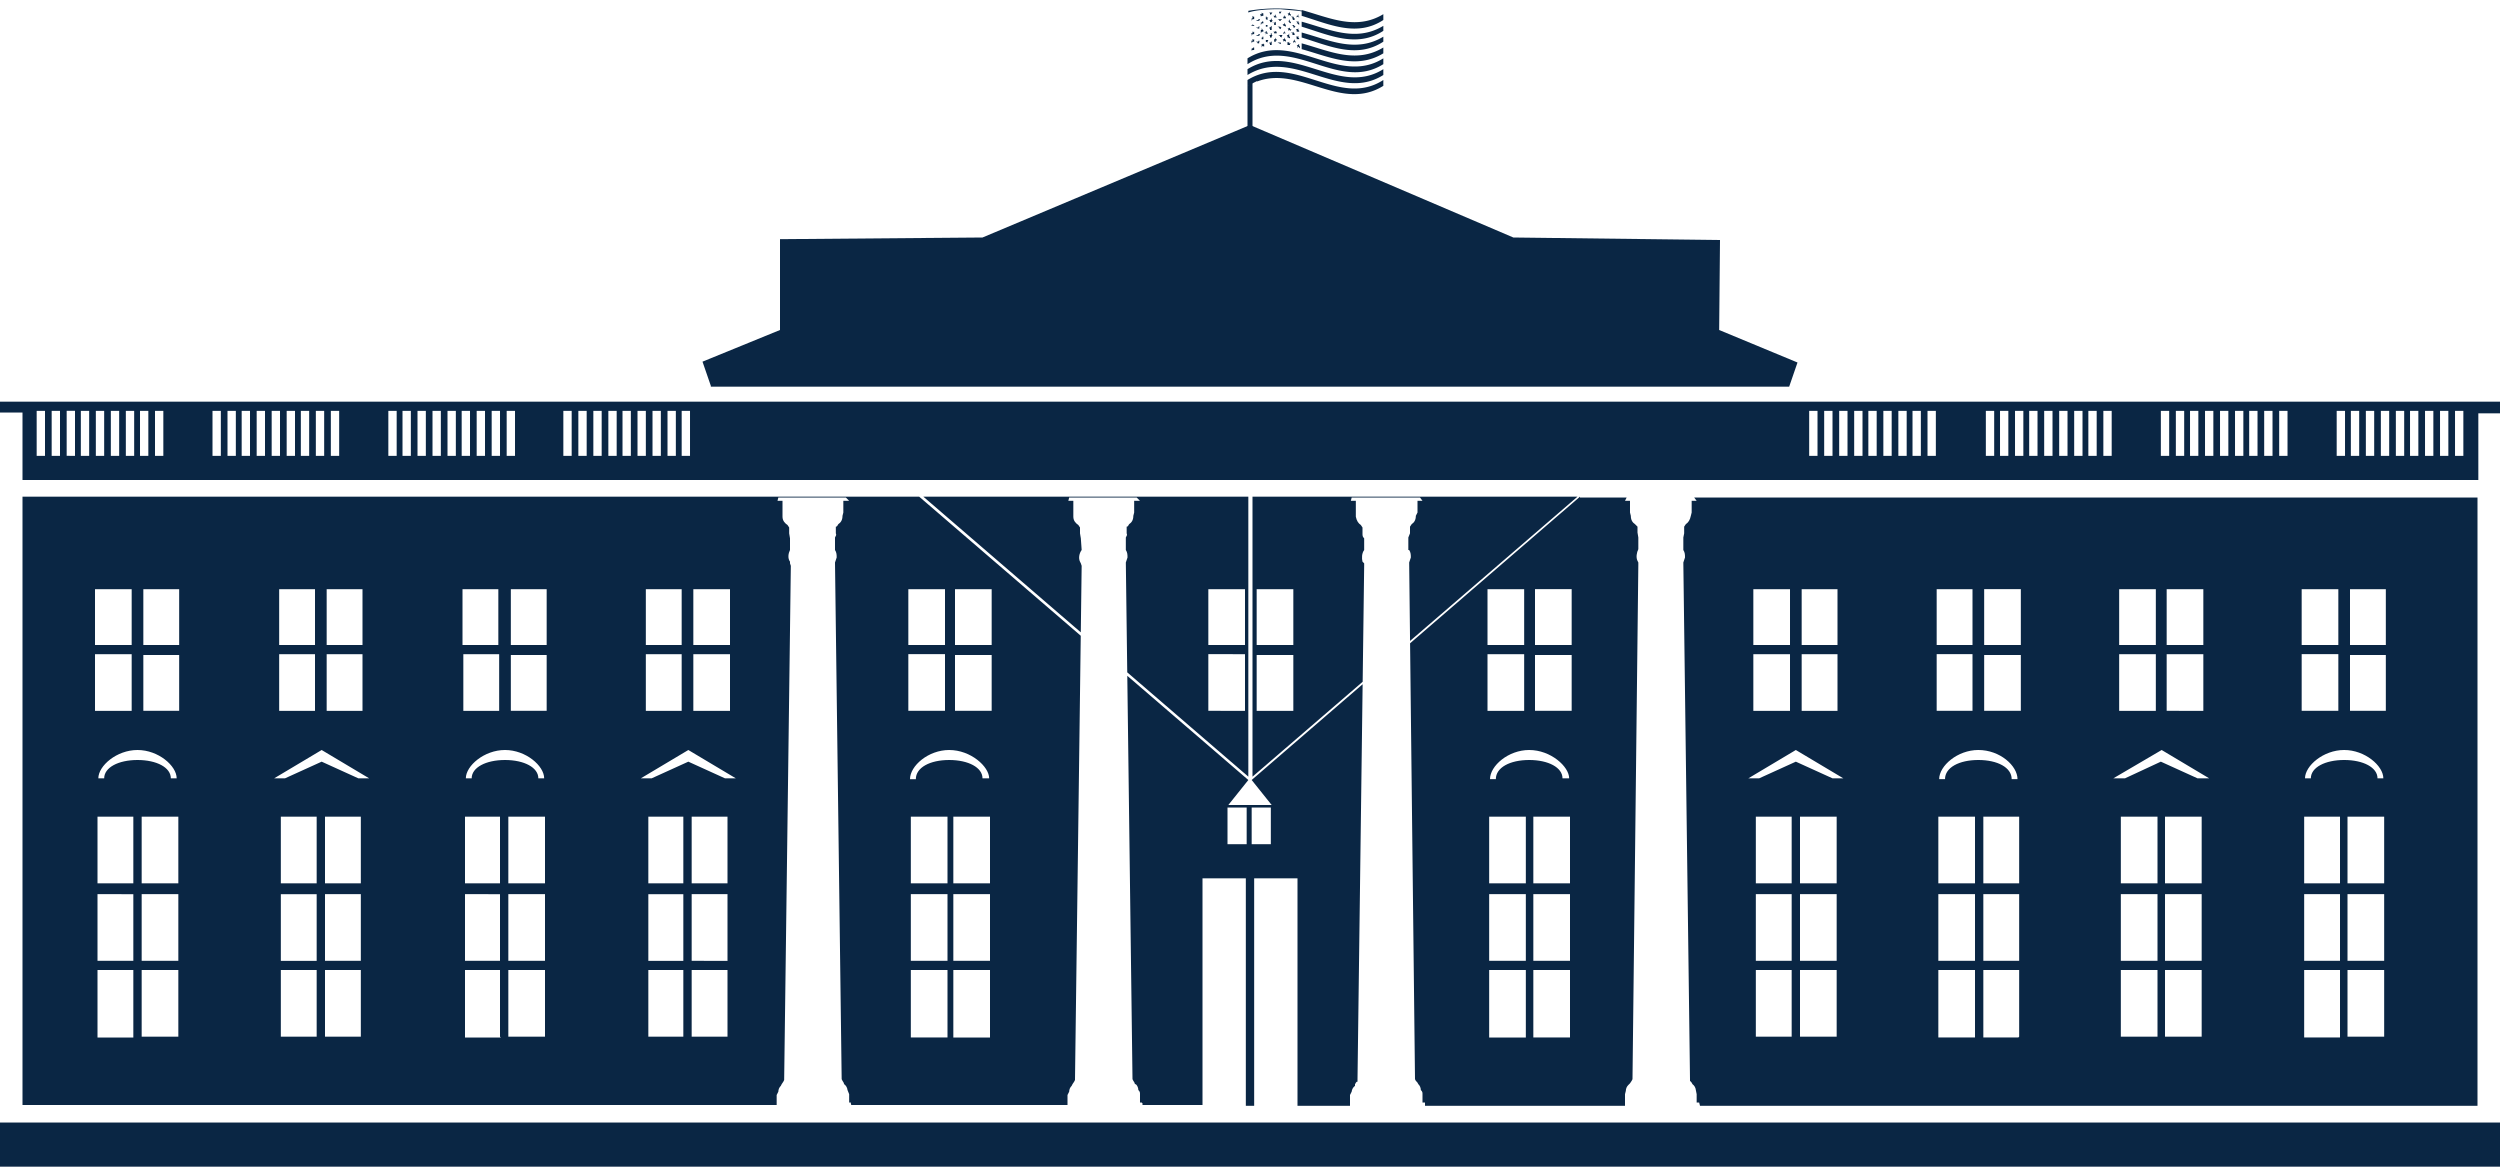 <?xml version="1.0" encoding="UTF-8" standalone="no"?> <svg xmlns:inkscape="http://www.inkscape.org/namespaces/inkscape" xmlns:sodipodi="http://sodipodi.sourceforge.net/DTD/sodipodi-0.dtd" xmlns="http://www.w3.org/2000/svg" xmlns:svg="http://www.w3.org/2000/svg" xmlns:rdf="http://www.w3.org/1999/02/22-rdf-syntax-ns#" xmlns:cc="http://creativecommons.org/ns#" xmlns:dc="http://purl.org/dc/elements/1.1/" width="750" height="350" viewBox="0 0 300 140" role="img" version="1.1" id="svg6"><defs id="defs6"><clipPath id="clipPath6"><path class="st3" d="m 137,132.3 h -0.2 v -1 c 0,-0.2 0,-0.3 -0.2,-0.5 a 1,1 0 0 0 -0.3,-0.7 h -0.1 a 1,1 0 0 0 -0.2,-0.4 l -0.1,-0.2 a 421687,421687 0 0 1 -0.8,-62 l 0.2,-0.6 c 0,-0.3 0,-0.6 -0.2,-0.9 v -1.5 c 0.1,-0.2 0.2,-0.3 0.1,-0.5 v -0.8 c 0.2,0 0.2,-0.2 0.3,-0.3 0.3,-0.2 0.5,-0.5 0.5,-1 l 0.1,-0.4 v -1.1 -0.3 h 0.7 l -0.4,-0.4 h -7.9 -0.2 l -0.1,0.4 h 0.6 V 62 c 0,0.5 0.3,0.8 0.6,1 l 0.2,0.3 V 64 l 0.1,0.6 0.1,1.4 c -0.3,0.4 -0.4,1 -0.2,1.4 l 0.1,0.2 0.1,0.3 -0.8,61.7 -0.1,0.2 -0.2,0.3 -0.1,0.2 a 1,1 0 0 0 -0.3,0.7 l -0.2,0.4 v 1.4 h 9 v -0.4 z m 34,0 h -0.3 v -1 c 0,-0.2 0,-0.3 -0.2,-0.5 a 1,1 0 0 0 -0.3,-0.7 1,1 0 0 0 -0.3,-0.4 l -0.1,-0.2 a 421687,421687 0 0 1 -0.7,-62 l 0.2,-0.6 c 0,-0.3 0,-0.6 -0.2,-0.9 H 169 v -1.5 l 0.2,-0.5 v -0.8 l 0.2,-0.3 c 0.3,-0.2 0.5,-0.5 0.5,-1 l 0.2,-0.4 v -1.1 -0.3 h 0.6 l -0.3,-0.4 h -8 -0.2 l -0.1,0.4 h 0.6 V 62 c 0.1,0.5 0.3,0.8 0.6,1 l 0.2,0.3 V 64 c 0,0.3 0,0.4 0.2,0.6 V 66 c -0.3,0.4 -0.3,1 -0.2,1.4 l 0.2,0.2 v 0.3 l -0.8,61.7 v 0.2 c -0.2,0 -0.2,0.2 -0.3,0.3 v 0.2 a 1,1 0 0 0 -0.4,0.7 l -0.2,0.4 v 1.4 h 9 v -0.4 z m -68.9,0 h -0.2 v -1 l -0.2,-0.5 a 1,1 0 0 0 -0.4,-0.7 1,1 0 0 0 -0.2,-0.4 l -0.1,-0.2 a 421687,421687 0 0 1 -0.8,-62 l 0.2,-0.6 c 0,-0.3 0,-0.6 -0.2,-0.9 v -1.5 c 0.1,-0.2 0.2,-0.3 0.1,-0.5 v -0.8 c 0.2,0 0.2,-0.2 0.3,-0.3 0.3,-0.2 0.5,-0.5 0.5,-1 l 0.1,-0.4 v -1.1 -0.3 h 0.7 l -0.4,-0.4 h -7.9 -0.2 l -0.1,0.4 h 0.6 V 62 c 0,0.5 0.3,0.8 0.6,1 l 0.2,0.3 V 64 l 0.1,0.6 V 66 c -0.2,0.4 -0.3,1 0,1.4 v 0.2 l 0.1,0.3 -0.8,61.7 -0.1,0.2 -0.2,0.3 -0.1,0.2 a 1,1 0 0 0 -0.3,0.7 l -0.2,0.4 v 1.4 h 9 l -0.1,-0.4 z m 101.8,0 h -0.3 v -1 l -0.1,-0.5 a 1,1 0 0 0 -0.4,-0.7 1,1 0 0 0 -0.3,-0.4 v -0.2 a 421687,421687 0 0 1 -0.8,-62 l 0.2,-0.6 c 0,-0.3 0,-0.6 -0.2,-0.9 v -1.5 l 0.1,-0.5 v -0.8 l 0.2,-0.3 c 0.3,-0.2 0.5,-0.5 0.6,-1 l 0.1,-0.4 v -1.1 -0.3 h 0.6 l -0.3,-0.4 h -7.9 -0.2 l -0.2,0.4 h 0.6 v 1.4 l 0.1,0.4 c 0,0.5 0.2,0.8 0.5,1 l 0.3,0.3 v 0.7 l 0.1,0.6 v 1.4 c -0.2,0.4 -0.3,1 -0.1,1.4 l 0.1,0.2 v 0.3 l -0.7,61.7 -0.1,0.2 -0.2,0.3 -0.2,0.2 a 1,1 0 0 0 -0.3,0.7 l -0.1,0.4 v 1.4 h 9 z" id="path6" style="display:none;mix-blend-mode:normal;fill:#ffffff;fill-opacity:1;fill-rule:evenodd;stroke-width:1"></path><path id="lpe_path-effect6" style="display:inline;mix-blend-mode:normal;fill:#ffffff;fill-opacity:1;fill-rule:evenodd;stroke-width:1" class="powerclip" d="m 105.8,54.6 h 88.5 v 43.6 h -88.5 z m 31.2,77.7 h -0.2 v -1 c 0,-0.2 0,-0.3 -0.2,-0.5 a 1,1 0 0 0 -0.3,-0.7 h -0.1 a 1,1 0 0 0 -0.2,-0.4 l -0.1,-0.2 a 421687,421687 0 0 1 -0.8,-62 l 0.2,-0.6 c 0,-0.3 0,-0.6 -0.2,-0.9 v -1.5 c 0.1,-0.2 0.2,-0.3 0.1,-0.5 v -0.8 c 0.2,0 0.2,-0.2 0.3,-0.3 0.3,-0.2 0.5,-0.5 0.5,-1 l 0.1,-0.4 v -1.1 -0.3 h 0.7 l -0.4,-0.4 h -7.9 -0.2 l -0.1,0.4 h 0.6 V 62 c 0,0.5 0.3,0.8 0.6,1 l 0.2,0.3 V 64 l 0.1,0.6 0.1,1.4 c -0.3,0.4 -0.4,1 -0.2,1.4 l 0.1,0.2 0.1,0.3 -0.8,61.7 -0.1,0.2 -0.2,0.3 -0.1,0.2 a 1,1 0 0 0 -0.3,0.7 l -0.2,0.4 v 1.4 h 9 v -0.4 z m 34,0 h -0.3 v -1 c 0,-0.2 0,-0.3 -0.2,-0.5 a 1,1 0 0 0 -0.3,-0.7 1,1 0 0 0 -0.3,-0.4 l -0.1,-0.2 a 421687,421687 0 0 1 -0.7,-62 l 0.2,-0.6 c 0,-0.3 0,-0.6 -0.2,-0.9 H 169 v -1.5 l 0.2,-0.5 v -0.8 l 0.2,-0.3 c 0.3,-0.2 0.5,-0.5 0.5,-1 l 0.2,-0.4 v -1.1 -0.3 h 0.6 l -0.3,-0.4 h -8 -0.2 l -0.1,0.4 h 0.6 V 62 c 0.1,0.5 0.3,0.8 0.6,1 l 0.2,0.3 V 64 c 0,0.3 0,0.4 0.2,0.6 V 66 c -0.3,0.4 -0.3,1 -0.2,1.4 l 0.2,0.2 v 0.3 l -0.8,61.7 v 0.2 c -0.2,0 -0.2,0.2 -0.3,0.3 v 0.2 a 1,1 0 0 0 -0.4,0.7 l -0.2,0.4 v 1.4 h 9 v -0.4 z m -68.9,0 h -0.2 v -1 l -0.2,-0.5 a 1,1 0 0 0 -0.4,-0.7 1,1 0 0 0 -0.2,-0.4 l -0.1,-0.2 a 421687,421687 0 0 1 -0.8,-62 l 0.2,-0.6 c 0,-0.3 0,-0.6 -0.2,-0.9 v -1.5 c 0.1,-0.2 0.2,-0.3 0.1,-0.5 v -0.8 c 0.2,0 0.2,-0.2 0.3,-0.3 0.3,-0.2 0.5,-0.5 0.5,-1 l 0.1,-0.4 v -1.1 -0.3 h 0.7 l -0.4,-0.4 h -7.9 -0.2 l -0.1,0.4 h 0.6 V 62 c 0,0.5 0.3,0.8 0.6,1 l 0.2,0.3 V 64 l 0.1,0.6 V 66 c -0.2,0.4 -0.3,1 0,1.4 v 0.2 l 0.1,0.3 -0.8,61.7 -0.1,0.2 -0.2,0.3 -0.1,0.2 a 1,1 0 0 0 -0.3,0.7 l -0.2,0.4 v 1.4 h 9 l -0.1,-0.4 z m 101.8,0 h -0.3 v -1 l -0.1,-0.5 a 1,1 0 0 0 -0.4,-0.7 1,1 0 0 0 -0.3,-0.4 v -0.2 a 421687,421687 0 0 1 -0.8,-62 l 0.2,-0.6 c 0,-0.3 0,-0.6 -0.2,-0.9 v -1.5 l 0.1,-0.5 v -0.8 l 0.2,-0.3 c 0.3,-0.2 0.5,-0.5 0.6,-1 l 0.1,-0.4 v -1.1 -0.3 h 0.6 l -0.3,-0.4 h -7.9 -0.2 l -0.2,0.4 h 0.6 v 1.4 l 0.1,0.4 c 0,0.5 0.2,0.8 0.5,1 l 0.3,0.3 v 0.7 l 0.1,0.6 v 1.4 c -0.2,0.4 -0.3,1 -0.1,1.4 l 0.1,0.2 v 0.3 l -0.7,61.7 -0.1,0.2 -0.2,0.3 -0.2,0.2 a 1,1 0 0 0 -0.3,0.7 l -0.1,0.4 v 1.4 h 9 z"></path></clipPath><clipPath id="clipPath8"><path class="st3" d="m 137,132.3 h -0.2 v -1 c 0,-0.2 0,-0.3 -0.2,-0.5 a 1,1 0 0 0 -0.3,-0.7 h -0.1 a 1,1 0 0 0 -0.2,-0.4 l -0.1,-0.2 a 421687,421687 0 0 1 -0.8,-62 l 0.2,-0.6 c 0,-0.3 0,-0.6 -0.2,-0.9 v -1.5 c 0.1,-0.2 0.2,-0.3 0.1,-0.5 v -0.8 c 0.2,0 0.2,-0.2 0.3,-0.3 0.3,-0.2 0.5,-0.5 0.5,-1 l 0.1,-0.4 v -1.1 -0.3 h 0.7 l -0.4,-0.4 h -7.9 -0.2 l -0.1,0.4 h 0.6 V 62 c 0,0.5 0.3,0.8 0.6,1 l 0.2,0.3 V 64 l 0.1,0.6 0.1,1.4 c -0.3,0.4 -0.4,1 -0.2,1.4 l 0.1,0.2 0.1,0.3 -0.8,61.7 -0.1,0.2 -0.2,0.3 -0.1,0.2 a 1,1 0 0 0 -0.3,0.7 l -0.2,0.4 v 1.4 h 9 v -0.4 z m 34,0 h -0.3 v -1 c 0,-0.2 0,-0.3 -0.2,-0.5 a 1,1 0 0 0 -0.3,-0.7 1,1 0 0 0 -0.3,-0.4 l -0.1,-0.2 a 421687,421687 0 0 1 -0.7,-62 l 0.2,-0.6 c 0,-0.3 0,-0.6 -0.2,-0.9 H 169 v -1.5 l 0.2,-0.5 v -0.8 l 0.2,-0.3 c 0.3,-0.2 0.5,-0.5 0.5,-1 l 0.2,-0.4 v -1.1 -0.3 h 0.6 l -0.3,-0.4 h -8 -0.2 l -0.1,0.4 h 0.6 V 62 c 0.1,0.5 0.3,0.8 0.6,1 l 0.2,0.3 V 64 c 0,0.3 0,0.4 0.2,0.6 V 66 c -0.3,0.4 -0.3,1 -0.2,1.4 l 0.2,0.2 v 0.3 l -0.8,61.7 v 0.2 c -0.2,0 -0.2,0.2 -0.3,0.3 v 0.2 a 1,1 0 0 0 -0.4,0.7 l -0.2,0.4 v 1.4 h 9 v -0.4 z m -68.9,0 h -0.2 v -1 l -0.2,-0.5 a 1,1 0 0 0 -0.4,-0.7 1,1 0 0 0 -0.2,-0.4 l -0.1,-0.2 a 421687,421687 0 0 1 -0.8,-62 l 0.2,-0.6 c 0,-0.3 0,-0.6 -0.2,-0.9 v -1.5 c 0.1,-0.2 0.2,-0.3 0.1,-0.5 v -0.8 c 0.2,0 0.2,-0.2 0.3,-0.3 0.3,-0.2 0.5,-0.5 0.5,-1 l 0.1,-0.4 v -1.1 -0.3 h 0.7 l -0.4,-0.4 h -7.9 -0.2 l -0.1,0.4 h 0.6 V 62 c 0,0.5 0.3,0.8 0.6,1 l 0.2,0.3 V 64 l 0.1,0.6 V 66 c -0.2,0.4 -0.3,1 0,1.4 v 0.2 l 0.1,0.3 -0.8,61.7 -0.1,0.2 -0.2,0.3 -0.1,0.2 a 1,1 0 0 0 -0.3,0.7 l -0.2,0.4 v 1.4 h 9 l -0.1,-0.4 z m 101.8,0 h -0.3 v -1 l -0.1,-0.5 a 1,1 0 0 0 -0.4,-0.7 1,1 0 0 0 -0.3,-0.4 v -0.2 a 421687,421687 0 0 1 -0.8,-62 l 0.2,-0.6 c 0,-0.3 0,-0.6 -0.2,-0.9 v -1.5 l 0.1,-0.5 v -0.8 l 0.2,-0.3 c 0.3,-0.2 0.5,-0.5 0.6,-1 l 0.1,-0.4 v -1.1 -0.3 h 0.6 l -0.3,-0.4 h -7.9 -0.2 l -0.2,0.4 h 0.6 v 1.4 l 0.1,0.4 c 0,0.5 0.2,0.8 0.5,1 l 0.3,0.3 v 0.7 l 0.1,0.6 v 1.4 c -0.2,0.4 -0.3,1 -0.1,1.4 l 0.1,0.2 v 0.3 l -0.7,61.7 -0.1,0.2 -0.2,0.3 -0.2,0.2 a 1,1 0 0 0 -0.3,0.7 l -0.1,0.4 v 1.4 h 9 z" id="path8" style="display:none;mix-blend-mode:normal;fill:#ffffff;fill-opacity:1;fill-rule:evenodd;stroke-width:1"></path><path id="lpe_path-effect8" style="display:inline;mix-blend-mode:normal;fill:#ffffff;fill-opacity:1;fill-rule:evenodd;stroke-width:1" class="powerclip" d="M -5,4.8 H 305 V 137.7 H -5 Z m 142,127.5 h -0.2 v -1 c 0,-0.2 0,-0.3 -0.2,-0.5 a 1,1 0 0 0 -0.3,-0.7 h -0.1 a 1,1 0 0 0 -0.2,-0.4 l -0.1,-0.2 a 421687,421687 0 0 1 -0.8,-62 l 0.2,-0.6 c 0,-0.3 0,-0.6 -0.2,-0.9 v -1.5 c 0.1,-0.2 0.2,-0.3 0.1,-0.5 v -0.8 c 0.2,0 0.2,-0.2 0.3,-0.3 0.3,-0.2 0.5,-0.5 0.5,-1 l 0.1,-0.4 v -1.1 -0.3 h 0.7 l -0.4,-0.4 h -7.9 -0.2 l -0.1,0.4 h 0.6 V 62 c 0,0.5 0.3,0.8 0.6,1 l 0.2,0.3 V 64 l 0.1,0.6 0.1,1.4 c -0.3,0.4 -0.4,1 -0.2,1.4 l 0.1,0.2 0.1,0.3 -0.8,61.7 -0.1,0.2 -0.2,0.3 -0.1,0.2 a 1,1 0 0 0 -0.3,0.7 l -0.2,0.4 v 1.4 h 9 v -0.4 z m 34,0 h -0.3 v -1 c 0,-0.2 0,-0.3 -0.2,-0.5 a 1,1 0 0 0 -0.3,-0.7 1,1 0 0 0 -0.3,-0.4 l -0.1,-0.2 a 421687,421687 0 0 1 -0.7,-62 l 0.2,-0.6 c 0,-0.3 0,-0.6 -0.2,-0.9 H 169 v -1.5 l 0.2,-0.5 v -0.8 l 0.2,-0.3 c 0.3,-0.2 0.5,-0.5 0.5,-1 l 0.2,-0.4 v -1.1 -0.3 h 0.6 l -0.3,-0.4 h -8 -0.2 l -0.1,0.4 h 0.6 V 62 c 0.1,0.5 0.3,0.8 0.6,1 l 0.2,0.3 V 64 c 0,0.3 0,0.4 0.2,0.6 V 66 c -0.3,0.4 -0.3,1 -0.2,1.4 l 0.2,0.2 v 0.3 l -0.8,61.7 v 0.2 c -0.2,0 -0.2,0.2 -0.3,0.3 v 0.2 a 1,1 0 0 0 -0.4,0.7 l -0.2,0.4 v 1.4 h 9 v -0.4 z m -68.9,0 h -0.2 v -1 l -0.2,-0.5 a 1,1 0 0 0 -0.4,-0.7 1,1 0 0 0 -0.2,-0.4 l -0.1,-0.2 a 421687,421687 0 0 1 -0.8,-62 l 0.2,-0.6 c 0,-0.3 0,-0.6 -0.2,-0.9 v -1.5 c 0.1,-0.2 0.2,-0.3 0.1,-0.5 v -0.8 c 0.2,0 0.2,-0.2 0.3,-0.3 0.3,-0.2 0.5,-0.5 0.5,-1 l 0.1,-0.4 v -1.1 -0.3 h 0.7 l -0.4,-0.4 h -7.9 -0.2 l -0.1,0.4 h 0.6 V 62 c 0,0.5 0.3,0.8 0.6,1 l 0.2,0.3 V 64 l 0.1,0.6 V 66 c -0.2,0.4 -0.3,1 0,1.4 v 0.2 l 0.1,0.3 -0.8,61.7 -0.1,0.2 -0.2,0.3 -0.1,0.2 a 1,1 0 0 0 -0.3,0.7 l -0.2,0.4 v 1.4 h 9 l -0.1,-0.4 z m 101.8,0 h -0.3 v -1 l -0.1,-0.5 a 1,1 0 0 0 -0.4,-0.7 1,1 0 0 0 -0.3,-0.4 v -0.2 a 421687,421687 0 0 1 -0.8,-62 l 0.2,-0.6 c 0,-0.3 0,-0.6 -0.2,-0.9 v -1.5 l 0.1,-0.5 v -0.8 l 0.2,-0.3 c 0.3,-0.2 0.5,-0.5 0.6,-1 l 0.1,-0.4 v -1.1 -0.3 h 0.6 l -0.3,-0.4 h -7.9 -0.2 l -0.2,0.4 h 0.6 v 1.4 l 0.1,0.4 c 0,0.5 0.2,0.8 0.5,1 l 0.3,0.3 v 0.7 l 0.1,0.6 v 1.4 c -0.2,0.4 -0.3,1 -0.1,1.4 l 0.1,0.2 v 0.3 l -0.7,61.7 -0.1,0.2 -0.2,0.3 -0.2,0.2 a 1,1 0 0 0 -0.3,0.7 l -0.1,0.4 v 1.4 h 9 z"></path></clipPath></defs><title id="title1">WhiteHouse.gov</title><style id="style1">.st0{fill:#fff}.st1{fill:#cbcbca}.st2,.st3{fill:#d9dce1}</style><path class="st0" d="M 149.8,93.2 V 59.6 h -39 z M 145,70.7 h 4.4 v 6.7 H 145 Z m 4.4,7.8 v 6.8 H 145 v -6.8 z m 0.9,-18.9 v 33.6 l 39,-33.6 z m 4.9,25.7 h -4.4 v -6.7 h 4.4 z m -4.4,-7.9 v -6.7 h 4.4 v 6.7 z" id="path1" style="display:inline;fill:#0a2644;fill-opacity:1;fill-rule:nonzero" clip-path="url(#clipPath6)"></path><path class="st0" d="m 189.6,59.6 -39.4,34 2.4,3 h -5.2 l 2.4,-3 -39.5,-34 H 2.7 v 73 h 141.6 v -27.2 h 5.2 v 27.3 h 1 v -27.3 h 5.2 v 27.3 h 141.6 v -73 H 189.6 Z M 109,70.7 h 4.4 v 6.7 H 109 Z m -25.8,0 h 4.4 v 6.7 h -4.4 z m 0,7.8 h 4.4 v 6.8 h -4.4 z m -5.8,-7.8 h 4.4 v 6.7 h -4.3 v -6.7 z m 0,7.8 h 4.4 v 6.8 h -4.3 v -6.8 z m -22,-7.8 h 4.4 v 6.7 h -4.3 v -6.7 z m -16.2,0 h 4.3 v 6.7 h -4.3 z m 0,7.8 h 4.3 v 6.8 h -4.3 z m -5.8,-7.8 h 4.4 v 6.7 h -4.3 v -6.7 z m 0,7.8 h 4.4 v 6.8 h -4.3 v -6.8 z m -22,-7.8 h 4.4 v 6.7 h -4.4 z m 0,7.8 h 4.4 v 6.8 h -4.4 z m 4.6,46 h -4.3 v -8.1 H 16 v 8 z m 0,-9.2 h -4.3 v -8 H 16 Z M 16,106 H 11.7 V 98 H 16 Z M 12.5,93.4 h -0.7 c 0,-1.5 2.2,-3.4 4.7,-3.4 2.5,0 4.7,1.9 4.7,3.4 h -0.7 c 0,-1.3 -1.7,-2.2 -4,-2.2 -2.3,0 -4,0.9 -4,2.2 z m 8.8,31 H 17 v -8 h 4.4 v 8 z m 0,-9.1 H 17 v -8 h 4.4 v 8 z m 0,-9.3 H 17 v -8 h 4.4 v 8 z m 0.2,-20.7 h -4.3 v -6.7 h 4.3 z m 0,-7.9 h -4.3 v -6.7 h 4.3 z m 16.5,47 h -4.3 v -8 H 38 Z m 0,-9.1 h -4.3 v -8 H 38 Z M 38,106 H 33.7 V 98 H 38 Z m 5.3,18.4 H 39 v -8 h 4.3 z m 0,-9.1 H 39 v -8 h 4.3 z m 0,-9.3 H 39 v -8 h 4.3 z M 43,93.4 l -4.4,-2 -4.4,2 h -1.3 l 5.7,-3.4 5.7,3.4 z M 55.6,78.5 h 4.3 v 6.8 h -4.3 z m 4.5,46 h -4.3 v -8.1 H 60 v 8 z m 0,-9.2 h -4.3 v -8 H 60 v 8 z m 0,-9.3 H 55.8 V 98 H 60 v 8 z M 56.6,93.4 h -0.7 c 0,-1.5 2.2,-3.4 4.7,-3.4 2.5,0 4.7,1.9 4.7,3.4 h -0.7 c 0,-1.3 -1.7,-2.2 -4,-2.2 -2.3,0 -4,0.9 -4,2.2 z m 8.8,31 H 61 v -8 h 4.4 z m 0,-9.1 H 61 v -8 h 4.4 z m 0,-9.3 H 61 v -8 h 4.4 z m 0.2,-20.7 h -4.3 v -6.7 h 4.3 z m 0,-7.9 h -4.3 v -6.7 h 4.3 z m 16.5,47 h -4.3 v -8 H 82 v 8 z m 0,-9.1 h -4.3 v -8 H 82 v 8 z m 0,-9.3 H 77.8 V 98 H 82 v 8 z m 5.3,18.4 H 83 v -8 h 4.3 v 8 z m 0,-9.1 H 83 v -8 h 4.3 v 8 z m 0,-9.3 H 83 v -8 h 4.3 v 8 z M 87,93.4 l -4.4,-2 -4.4,2 h -1.3 l 5.7,-3.4 5.7,3.4 z m 22,-14.9 h 4.4 v 6.8 H 109 Z m 4.7,46 h -4.4 v -8.1 h 4.4 v 8 z m 0,-9.2 h -4.4 v -8 h 4.4 z m 0,-9.3 h -4.4 v -8 h 4.4 z M 110,93.5 h -0.8 c 0,-1.6 2.2,-3.5 4.7,-3.5 2.6,0 4.8,2 4.8,3.4 h -0.8 c 0,-1.3 -1.7,-2.2 -4,-2.2 -2.3,0 -4,0.9 -4,2.3 z m 8.8,31 h -4.4 v -8.1 h 4.4 v 8 z m 0,-9.2 h -4.4 v -8 h 4.4 z m 0,-9.3 h -4.4 v -8 h 4.4 z M 119,85.3 h -4.4 v -6.7 h 4.4 z m 0,-7.9 h -4.4 v -6.7 h 4.4 z m 30.6,23.9 h -2.3 v -4.4 h 2.3 z m 2.9,0 h -2.3 v -4.4 h 2.3 z M 276.2,70.7 h 4.4 v 6.7 h -4.4 z m -16.2,0 h 4.4 v 6.7 H 260 Z m 0,7.8 h 4.4 v 6.8 H 260 Z m -5.7,-7.8 h 4.4 v 6.7 h -4.4 z m 0,7.8 h 4.4 v 6.8 h -4.4 z m -22,-7.8 h 4.4 v 6.7 h -4.3 v -6.7 z m -16.1,0 h 4.3 v 6.7 h -4.3 z m 0,7.8 h 4.3 v 6.8 h -4.3 z m -5.8,-7.8 h 4.4 v 6.7 h -4.4 z m 0,7.8 h 4.4 v 6.8 h -4.4 z m -32,-7.8 h 4.5 v 6.7 h -4.4 v -6.7 z m 0,7.8 h 4.5 v 6.8 h -4.4 v -6.8 z m 4.7,46 h -4.4 v -8.1 h 4.4 v 8 z m 0,-9.2 h -4.4 v -8 h 4.4 z m 0,-9.3 h -4.4 v -8 h 4.4 z m -3.5,-12.5 h -0.8 c 0,-1.6 2.2,-3.5 4.7,-3.5 2.6,0 4.8,2 4.8,3.4 h -0.8 c 0,-1.3 -1.7,-2.2 -4,-2.2 -2.3,0 -4,0.9 -4,2.3 z m 8.8,31 H 184 v -8.1 h 4.4 v 8 z m 0,-9.2 H 184 v -8 h 4.4 z m 0,-9.3 H 184 v -8 h 4.4 z m 0.2,-20.7 h -4.4 v -6.7 h 4.4 z m 0,-7.9 h -4.4 v -6.7 h 4.4 z m 26.4,47 h -4.3 v -8 h 4.3 z m 0,-9.1 h -4.3 v -8 h 4.3 z m 0,-9.3 h -4.3 v -8 h 4.3 z m 5.3,18.4 H 216 v -8 h 4.4 v 8 z m 0,-9.1 H 216 v -8 h 4.4 v 8 z m 0,-9.3 H 216 v -8 h 4.4 v 8 z m -0.4,-12.6 -4.4,-2 -4.4,2 h -1.3 l 5.7,-3.4 5.7,3.4 H 220 Z m 12.5,-14.9 h 4.3 v 6.8 h -4.3 z m 4.6,46 h -4.4 v -8.1 h 4.4 v 8 z m 0,-9.2 h -4.4 v -8 h 4.4 z m 0,-9.3 h -4.4 v -8 h 4.4 z m -3.6,-12.5 h -0.7 c 0,-1.6 2.2,-3.5 4.7,-3.5 2.6,0 4.7,1.9 4.7,3.5 h -0.7 c 0,-1.4 -1.7,-2.3 -4,-2.3 -2.3,0 -4,0.9 -4,2.3 z m 8.8,31 H 238 v -8.1 h 4.3 v 8 z m 0,-9.2 H 238 v -8 h 4.3 v 8 z m 0,-9.3 H 238 v -8 h 4.3 v 8 z m 0.3,-20.7 h -4.4 v -6.7 h 4.4 z m 0,-7.9 h -4.4 v -6.7 h 4.4 z m 16.4,47 h -4.4 v -8 h 4.4 z m 0,-9.1 h -4.4 v -8 h 4.4 z m 0,-9.3 h -4.4 v -8 h 4.4 z m 5.3,18.4 h -4.4 v -8 h 4.4 z m 0,-9.1 h -4.4 v -8 h 4.4 z m 0,-9.3 h -4.4 v -8 h 4.4 z m -0.5,-12.6 -4.4,-2 -4.3,2 h -1.4 l 5.8,-3.4 5.7,3.4 z m 12.5,-14.9 h 4.4 v 6.8 h -4.4 z m 4.6,46 h -4.3 v -8.1 h 4.3 v 8 z m 0,-9.2 h -4.3 v -8 h 4.3 z m 0,-9.3 h -4.3 v -8 h 4.3 z m -3.5,-12.6 h -0.7 c 0,-1.5 2.2,-3.4 4.7,-3.4 2.5,0 4.7,1.9 4.7,3.4 h -0.7 c 0,-1.3 -1.7,-2.2 -4,-2.2 -2.3,0 -4,0.9 -4,2.2 z m 8.8,31 h -4.4 v -8 h 4.4 z m 0,-9.1 h -4.4 v -8 h 4.4 z m 0,-9.3 h -4.4 v -8 h 4.4 z m 0.2,-20.7 H 282 v -6.7 h 4.3 z m 0,-7.9 H 282 v -6.7 h 4.3 z M 0,48.2 v 1.3 h 2.7 v 8.1 h 294.7 v -8 h 2.6 v -1.4 z m 5.4,6.5 h -1 v -5.4 h 1 z m 1.8,0 h -1 v -5.4 h 1 z m 1.8,0 H 8 v -5.4 h 1 z m 1.7,0 h -1 v -5.4 h 1 z m 1.8,0 h -1 v -5.4 h 1 z m 1.8,0 h -1 v -5.4 h 1 z m 1.8,0 h -1 v -5.4 h 1 z m 1.7,0 h -1 v -5.4 h 1 z m 1.8,0 h -1 v -5.4 h 1 z m 6.9,0 h -1 v -5.4 h 1 z m 1.8,0 h -1 v -5.4 h 1 z m 1.7,0 h -1 v -5.4 h 1 z m 1.8,0 h -1 v -5.4 h 1 z m 1.8,0 h -1 v -5.4 h 1 z m 1.8,0 h -1 v -5.4 h 1 z m 1.7,0 h -1 v -5.4 h 1 z m 1.8,0 h -1 v -5.4 h 1 z m 1.8,0 h -1 v -5.4 h 1 z m 6.9,0 h -1 v -5.4 h 1 z m 1.7,0 h -1 v -5.4 h 1 z m 1.8,0 h -1 v -5.4 h 1 z m 1.8,0 h -1 v -5.4 h 1 z m 1.8,0 h -1 v -5.4 h 1 z m 1.7,0 h -1 v -5.4 h 1 z m 1.8,0 h -1 v -5.4 h 1 z m 1.8,0 h -1 v -5.4 h 1 z m 1.8,0 h -1 v -5.4 h 1 z m 6.8,0 h -1 v -5.4 h 1 z m 1.8,0 h -1 v -5.4 h 1 z m 1.8,0 h -1 v -5.4 h 1 z m 1.8,0 h -1 v -5.4 h 1 z m 1.7,0 h -1 v -5.4 h 1 z m 1.8,0 h -1 v -5.4 h 1 z m 1.8,0 h -1 v -5.4 h 1 z m 1.8,0 h -1 v -5.4 h 1 z m 1.7,0 h -1 v -5.4 h 1 z m 135.3,0 h -1 v -5.4 h 1 z m 1.8,0 h -1 v -5.4 h 1 z m 1.8,0 h -1 v -5.4 h 1 z m 1.8,0 h -1 v -5.4 h 1 z m 1.7,0 h -1 v -5.4 h 1 z m 1.8,0 h -1 v -5.4 h 1 z m 1.8,0 h -1 v -5.4 h 1 z m 1.7,0 h -1 v -5.4 h 1 z m 1.8,0 h -1 v -5.4 h 1 z m 7,0 h -1 v -5.4 h 1 z m 1.7,0 h -1 v -5.4 h 1 z m 1.8,0 h -1 v -5.4 h 1 z m 1.7,0 h -1 v -5.4 h 1 z m 1.8,0 h -1 v -5.4 h 1 z m 1.8,0 h -1 v -5.4 h 1 z m 1.8,0 h -1 v -5.4 h 1 z m 1.7,0 h -1 v -5.4 h 1 z m 1.8,0 h -1 v -5.4 h 1 z m 6.9,0 h -1 v -5.4 h 1 z m 1.8,0 h -1 v -5.4 h 1 z m 1.7,0 h -1 v -5.4 h 1 z m 1.8,0 h -1 v -5.4 h 1 z m 1.8,0 h -1 v -5.4 h 1 z m 1.8,0 h -1 v -5.4 h 1 z m 1.7,0 h -1 v -5.4 h 1 z m 1.8,0 h -1 v -5.4 h 1 z m 1.8,0 h -1 v -5.4 h 1 z m 6.9,0 h -1 v -5.4 h 1 z m 1.7,0 h -1 v -5.4 h 1 z m 1.8,0 h -1 v -5.4 h 1 z m 1.8,0 h -1 v -5.4 h 1 z m 1.8,0 h -1 v -5.4 h 1 z m 1.7,0 h -1 v -5.4 h 1 z m 1.8,0 h -1 v -5.4 h 1 z m 1.8,0 h -1 v -5.4 h 1 z m 1.8,0 h -1 v -5.4 h 1 z M 150.3,15.6 V 9.8 c -0.2,0 -0.4,0.3 -0.6,0.5 v -0.1 5.4 z" id="path2" style="display:inline;fill:#0a2644;fill-opacity:1" clip-path="url(#clipPath8)"></path><path class="st0" d="M 149.7,7.7 V 7 c 5.5,-3.4 10.9,3.4 16.3,0 v 0.7 c -5.4,3.4 -10.8,-3.5 -16.3,0 z M 166,9 V 8.3 c -5.4,3.4 -10.8,-3.4 -16.3,0 V 9 c 5.5,-3.4 10.9,3.4 16.3,0 z m -15.2,0.8 c 5.1,-2 10.1,3.7 15.2,0.5 V 9.6 c -5.4,3.5 -10.8,-3.4 -16.3,0 v 0.7 l 1.2,-0.6 z m 1.2,-6 V 3.7 l -0.1,0.1 -0.2,0.1 h 0.2 l -0.1,0.3 0.1,-0.2 0.2,0.1 V 4 3.9 H 152 Z m 0,-1 V 3 h -0.3 0.2 v 0.2 h 0.2 V 3 H 152 Z m 0.9,1.2 h 0.3 V 4 3.8 h -0.1 V 3.7 L 153,3.8 h -0.2 l 0.1,0.1 z M 152,4.8 V 4.6 4.8 h -0.3 0.2 V 5 l 0.2,0.1 V 5 l 0.1,-0.2 z m -0.6,-3.3 v 0.2 h -0.2 l 0.1,0.2 V 2 l 0.1,-0.1 h 0.2 V 1.8 1.6 h -0.1 z m 1.2,3.6 V 5 h -0.1 v 0.1 h -0.2 l 0.1,0.2 v 0.1 h 0.2 v -0.2 0 z m 0,-2 -0.2,0.2 h -0.1 l 0.1,0.2 v 0.1 h 0.2 V 3.4 3.4 3 Z m 0.5,1.7 0.1,0.1 V 4.8 4.7 h -0.1 V 4.5 L 153,4.7 h -0.2 0.1 V 5 h 0.2 z M 152.5,4 v 0.2 h -0.2 l 0.1,0.1 v 0.2 h 0.2 V 4.4 l 0.1,-0.2 h -0.1 V 4 Z m 0,-2.7 v 0.2 h -0.2 l 0.1,0.1 v 0.2 l 0.1,-0.1 h 0.1 V 1.6 l 0.1,-0.1 h -0.2 z m 0,1 v 0.1 h -0.2 l 0.1,0.1 v 0.2 l 0.1,-0.1 0.2,0.1 -0.1,-0.2 h 0.1 V 2.4 h -0.1 V 2.2 Z m -1,0.2 -0.1,0.2 h -0.2 0.1 V 3 l 0.1,-0.2 h 0.2 V 2.6 h -0.1 z M 152,1.9 V 2 h -0.3 0.2 v 0.3 l 0.2,0.1 V 2.2 l 0.1,-0.1 H 152 V 2 Z m -1.7,1.9 V 4 h -0.2 l 0.1,0.1 v 0.2 l 0.1,-0.2 h 0.2 V 3.8 l -0.1,0.1 V 3.8 Z m 0,0.9 v 0.2 h -0.2 L 150.2,5 V 5.2 L 150.3,5 h 0.2 V 4.7 l -0.1,0.1 V 4.7 Z m 0,-1.8 V 3 h -0.2 l 0.2,0.1 -0.1,0.2 0.1,-0.2 h 0.2 V 3 h -0.1 v 0 z m 0,-1 v 0.3 h -0.2 0.1 v 0.3 l 0.1,-0.2 h 0.2 V 2.2 2 h -0.1 z m 5.3,0.2 0.1,-0.1 0.2,0.1 V 2 h -0.1 V 1.7 l -0.1,0.2 h -0.2 0.1 v 0.3 z m -5.2,3.6 V 5.6 5.7 l -0.1,0.1 -0.2,0.1 h 0.1 V 6.1 L 150.3,6 h 0.2 V 5.8 5.7 Z m 1,-2.3 v 0.2 h -0.2 0.1 V 4 l 0.1,-0.2 h 0.2 V 3.6 h -0.1 V 3.5 Z M 151,5 v 0 0 h -0.3 l 0.2,0.1 v 0.1 h 0.2 V 5 l 0.1,-0.1 H 151 Z m 0.5,-0.7 v 0.2 h -0.2 0.1 v 0.2 h 0.2 V 4.6 4.4 h -0.1 z M 151,2.2 v 0.2 h -0.3 l 0.2,0.1 v 0 h 0.2 l 0.1,-0.2 H 151 Z m 0.6,3.1 V 5.2 l -0.1,0.1 -0.2,0.1 h 0.1 v 0.3 l 0.1,-0.2 0.2,0.1 V 5.4 5.3 Z M 151,3.1 v 0.2 h -0.3 l 0.2,0.1 v 0 h 0.1 l 0.1,0.1 V 3.3 l 0.1,-0.1 H 151 Z m 0,1 V 4 4.2 h -0.3 l 0.2,0.1 v 0 h 0.2 l 0.1,-0.2 z m 2.6,0.3 0.2,0.1 V 4.4 l 0.1,-0.2 h -0.2 V 4 4.2 h -0.3 l 0.2,0.1 z m 1.6,-0.2 h 0.2 l -0.1,-0.1 h 0.1 L 155.3,4 155.2,3.8 v 0.1 h -0.3 l 0.2,0.1 v 0.2 z m 0,1 0.1,-0.2 0.2,0.2 -0.1,-0.2 h 0.1 l -0.1,-0.1 -0.1,-0.2 v 0.2 h -0.3 0.2 v 0.2 z m 0,-2 v 0.1 h 0.2 V 3.2 h 0.1 L 155.3,3.1 V 2.9 3 H 155 l 0.2,0.1 v 0.2 z m 0,-0.8 h 0.2 l -0.1,-0.1 0.1,-0.1 h -0.1 L 155.2,2 v 0 h -0.3 l 0.2,0.1 v 0.2 z m -0.5,0.2 v 0.1 l 0.2,0.1 V 2.6 h -0.1 V 2.3 l -0.1,0.2 h -0.2 z m 0,1 0.2,0.1 V 3.6 L 155,3.5 h -0.2 V 3.3 l -0.1,0.1 h -0.2 l 0.1,0.1 v 0.2 z m 0,-1.8 0.2,0.1 V 1.7 h -0.1 V 1.4 l -0.1,0.2 h -0.2 l 0.1,0.1 v 0.2 z m 1,4 0.1,-0.2 0.2,0.2 V 5.6 L 155.9,5.5 V 5.4 5.3 h -0.1 v 0.1 h -0.2 l 0.1,0.1 V 5.7 Z M 152.9,3 h 0.2 V 2.8 2.8 2.6 L 153,2.7 h -0.2 l 0.1,0.1 z m 2.7,1.6 v 0.1 h 0.3 V 4.6 L 155.8,4.5 V 4.3 l -0.1,0.1 h -0.2 l 0.1,0.1 z m 0,-0.8 h 0.3 V 3.7 L 155.8,3.6 V 3.4 l -0.1,0.1 h -0.2 l 0.1,0.1 V 4 Z m 0,-1 h 0.1 L 155.9,3 V 2.8 2.7 h -0.1 V 2.5 l -0.1,0.1 h -0.2 l 0.2,0.1 z m -2.1,-0.4 v 0.1 h 0.2 V 2.4 h 0.1 V 2.3 h -0.2 V 2.1 2.3 h -0.3 z m 0,1 0.2,0.1 V 3.3 h 0.1 L 153.6,3.2 V 3 3.2 h -0.3 l 0.2,0.1 v 0.2 z m 0,-1.8 h 0.2 V 1.5 l 0.1,-0.1 h -0.2 V 1.2 1.4 h -0.3 0.2 v 0.3 z m 0,3.7 V 5.2 l 0.2,0.1 V 5.1 h -0.1 V 5 5.1 h -0.3 l 0.2,0.1 v 0.2 z m -0.6,-3.2 h 0.3 V 2 h -0.1 V 1.7 L 153,1.9 h -0.2 l 0.1,0.1 v 0.2 z m 1.6,3.3 h 0.3 V 5.3 l 0.1,-0.1 h -0.2 V 5.1 5 l -0.1,0.1 h -0.2 l 0.1,0.1 z M 154,5 154.1,4.9 154.3,5 V 4.8 L 154.2,4.7 V 4.5 l -0.1,0.2 h -0.2 l 0.1,0.1 z m 0.5,-0.5 h 0.1 l 0.2,0.1 V 4.4 h -0.1 V 4 l -0.1,0.2 h -0.2 l 0.1,0.1 z M 154,2.2 h 0.3 V 2.1 2 h -0.1 V 1.8 L 154.1,2 h -0.2 0.1 v 0.3 z m 0,0.9 h 0.1 l 0.2,0.1 V 3 L 154.2,2.9 V 2.7 l -0.1,0.2 h -0.2 L 154,3 Z m 0,1 0.1,-0.1 h 0.2 V 4 L 154.2,3.9 V 3.7 l -0.1,0.2 h -0.2 0.1 v 0.3 z m 2.2,1.8 c 3.3,0.9 6.5,2.5 9.8,0.5 V 5.7 c -3.3,2 -6.5,0.4 -9.8,-0.5 V 4.5 c 3.3,1 6.6,2.6 9.8,0.5 V 4.4 c -3.3,2 -6.5,0.4 -9.8,-0.5 V 3.2 c 3.3,1 6.6,2.6 9.8,0.5 V 3.1 c -3.3,2 -6.5,0.4 -9.8,-0.5 V 1.9 c 3.3,1 6.6,2.6 9.8,0.5 V 1.7 c -3.3,2 -6.5,0.4 -9.8,-0.5 V 6 Z M 149.8,1.3 V 7 Z m 6.5,0 -0.5,-0.1 a 19.6,19.6 0 0 0 -6,0.1 v 0.2 c 0.9,-0.3 2.3,-0.4 3.8,-0.4 l 2.2,0.2 0.6,0.1 V 1.3 Z m -71,45 -1,-2.9 9.3,-3.8 V 28.7 L 117.9,28.5 150,15 l 31.6,13.5 24.8,0.3 -0.1,10.8 9.4,3.9 -1,2.9 H 85.3 Z M 0,134.7 h 300 v 5.4 H 0 Z" id="path3" style="display:inline;mix-blend-mode:normal;fill:#0a2644;fill-opacity:1"></path></svg> 